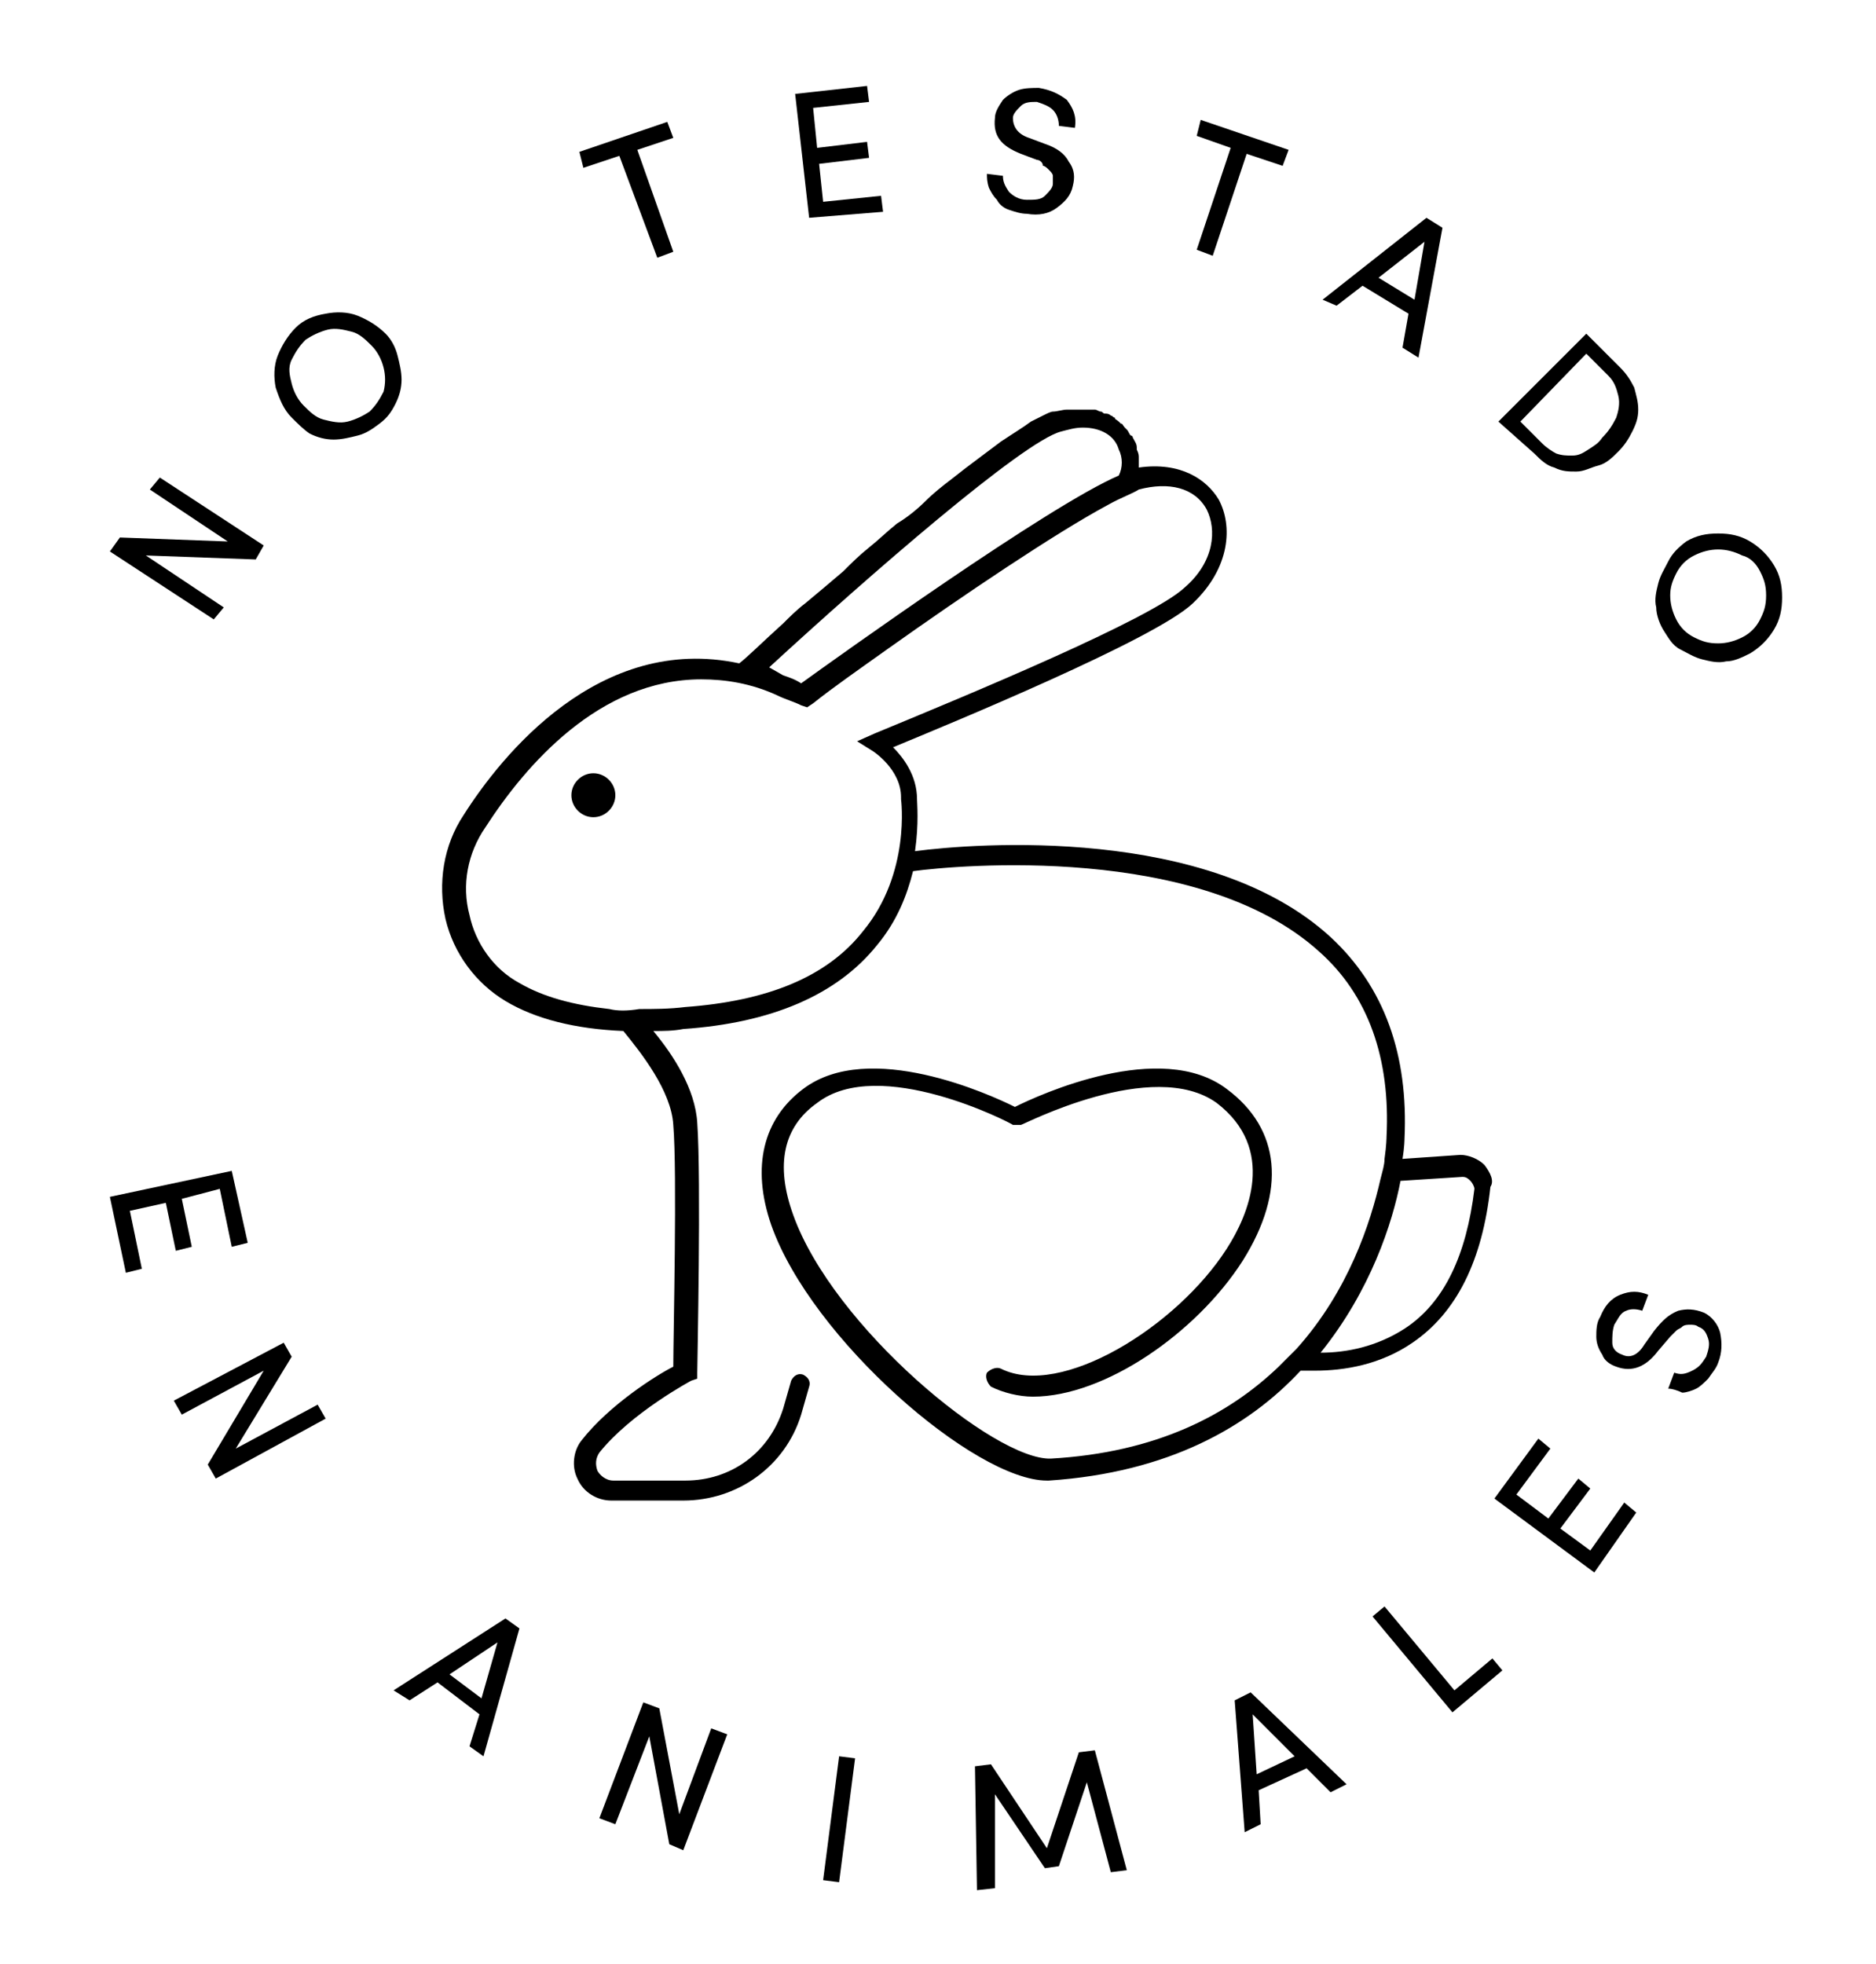 <svg xmlns="http://www.w3.org/2000/svg" xmlns:xlink="http://www.w3.org/1999/xlink" id="Capa_1" x="0px" y="0px" viewBox="0 0 93.9 98.3" style="enable-background:new 0 0 93.9 98.3;" xml:space="preserve"><g>	<path d="M10.7,31l-5.2-3.4L6,26.9l5.4,0.2l-3.9-2.6L8,23.9l5.2,3.4L12.8,28l-5.5-0.2l3.9,2.6L10.7,31z"></path>	<path d="M14.6,20.9c-0.4-0.4-0.6-0.9-0.8-1.5c-0.1-0.5-0.1-1.1,0.1-1.6c0.2-0.5,0.5-1,0.9-1.4c0.4-0.4,0.9-0.6,1.5-0.7  c0.5-0.1,1.1-0.1,1.6,0.1c0.5,0.2,1,0.5,1.4,0.9c0.3,0.3,0.5,0.7,0.6,1.1c0.1,0.4,0.2,0.8,0.2,1.2c0,0.4-0.1,0.8-0.3,1.2  s-0.4,0.7-0.8,1s-0.7,0.5-1.1,0.6c-0.4,0.1-0.8,0.2-1.2,0.2c-0.4,0-0.8-0.1-1.2-0.3C15.2,21.5,14.9,21.2,14.6,20.9z M14.6,19.2  c0.1,0.4,0.3,0.8,0.6,1.1c0.3,0.3,0.6,0.6,1,0.7c0.4,0.1,0.8,0.2,1.2,0.1c0.4-0.1,0.8-0.3,1.1-0.5c0.3-0.3,0.5-0.6,0.7-1  c0.1-0.4,0.1-0.8,0-1.2c-0.1-0.4-0.3-0.8-0.6-1.1c-0.3-0.3-0.6-0.6-1-0.7s-0.8-0.2-1.2-0.1c-0.4,0.1-0.8,0.3-1.1,0.5  c-0.3,0.3-0.5,0.6-0.7,1S14.5,18.8,14.6,19.2z"></path>	<path d="M29.2,8.4L29,7.6l4.4-1.5l0.3,0.8l-1.8,0.6l1.8,5.1l-0.8,0.3L31,7.8L29.2,8.4z"></path>	<path d="M40.5,10.9l-0.7-6.2l3.6-0.4l0.1,0.8l-2.8,0.3l0.2,2l2.5-0.3l0.1,0.8L41,8.2l0.2,1.9l2.9-0.3l0.1,0.8L40.5,10.9z"></path>	<path d="M49.4,8.7l0.8,0.1c0,0.3,0.1,0.5,0.3,0.8c0.2,0.2,0.5,0.4,0.9,0.4c0.4,0,0.7,0,0.9-0.2s0.4-0.4,0.4-0.6c0-0.2,0-0.3,0-0.4  s-0.1-0.2-0.2-0.3c-0.1-0.1-0.2-0.2-0.3-0.2C52.2,8.1,52,8,51.9,8l-0.8-0.3c-1-0.4-1.4-0.9-1.3-1.8c0-0.3,0.2-0.6,0.4-0.9  c0.2-0.2,0.5-0.4,0.8-0.5c0.3-0.1,0.7-0.1,1-0.1c0.6,0.1,1,0.3,1.4,0.6c0.3,0.4,0.5,0.8,0.4,1.4l-0.8-0.1c0-0.3-0.1-0.6-0.3-0.8  c-0.2-0.2-0.5-0.3-0.8-0.4c-0.3,0-0.6,0-0.8,0.2c-0.2,0.2-0.4,0.4-0.4,0.6c0,0.4,0.2,0.8,0.8,1l0.8,0.3c0.6,0.2,1,0.5,1.2,0.9  c0.3,0.4,0.3,0.8,0.2,1.2c-0.1,0.5-0.4,0.8-0.8,1.1c-0.4,0.3-0.9,0.4-1.5,0.3c-0.3,0-0.6-0.1-0.9-0.2c-0.3-0.1-0.5-0.3-0.6-0.5  c-0.2-0.2-0.3-0.4-0.4-0.6C49.4,9.1,49.4,8.9,49.4,8.7z"></path>	<path d="M59.9,6.8L60.1,6l4.4,1.5l-0.3,0.8l-1.8-0.6l-1.7,5.1l-0.8-0.3l1.7-5.1L59.9,6.8z"></path>	<path d="M66.2,15l5.2-4.1l0.8,0.5L71,17.9l-0.8-0.5l0.3-1.7l-2.3-1.4l-1.3,1L66.2,15z M69,13.9l1.8,1.1l0.5-2.9L69,13.9z"></path>	<path d="M75,21.1l4.4-4.4l1.7,1.7c0.3,0.3,0.5,0.6,0.7,1c0.1,0.4,0.2,0.7,0.2,1.1c0,0.4-0.1,0.7-0.3,1.1c-0.2,0.4-0.4,0.7-0.7,1  c-0.3,0.3-0.6,0.6-1,0.7s-0.7,0.3-1.1,0.3c-0.4,0-0.7,0-1.1-0.2c-0.4-0.1-0.7-0.4-1-0.7L75,21.1z M76.1,21.1l1.1,1.1  c0.2,0.2,0.5,0.4,0.7,0.5c0.3,0.1,0.5,0.1,0.8,0.1c0.3,0,0.5-0.1,0.8-0.3s0.5-0.3,0.7-0.6c0.3-0.3,0.5-0.6,0.7-1  c0.1-0.3,0.2-0.7,0.1-1.1c-0.1-0.4-0.2-0.7-0.5-1l-1.1-1.1L76.1,21.1z"></path>	<path d="M84.4,27.1c0.5-0.3,1-0.4,1.6-0.4c0.6,0,1.1,0.1,1.6,0.4c0.5,0.3,0.9,0.7,1.2,1.2c0.3,0.5,0.4,1,0.4,1.6  c0,0.6-0.1,1.1-0.4,1.6s-0.7,0.9-1.2,1.2c-0.4,0.2-0.8,0.4-1.2,0.4c-0.4,0.1-0.8,0-1.2-0.1c-0.4-0.1-0.7-0.3-1.1-0.5  s-0.6-0.6-0.8-0.9s-0.4-0.8-0.4-1.2c-0.1-0.4,0-0.8,0.1-1.2s0.3-0.7,0.5-1.1S84,27.4,84.4,27.1z M86,27.5c-0.4,0-0.8,0.1-1.2,0.3  c-0.4,0.2-0.7,0.5-0.9,0.9c-0.2,0.4-0.3,0.7-0.3,1.1c0,0.4,0.1,0.8,0.3,1.2c0.2,0.4,0.5,0.7,0.9,0.9c0.4,0.2,0.7,0.3,1.2,0.3  c0.4,0,0.8-0.1,1.2-0.3c0.4-0.2,0.7-0.5,0.9-0.9c0.2-0.4,0.3-0.7,0.3-1.2s-0.1-0.8-0.3-1.2c-0.2-0.4-0.5-0.7-0.9-0.8  C86.8,27.6,86.4,27.5,86,27.5z"></path></g><g>	<g>		<path d="M5.5,59.9l6.1-1.3l0.8,3.6l-0.8,0.2L11,59.5L9.1,60l0.5,2.4l-0.8,0.2l-0.5-2.4l-1.8,0.4l0.6,2.9l-0.8,0.2L5.5,59.9z"></path>		<path d="M8.7,70.1l5.5-2.9l0.4,0.7l-2.8,4.6l4.1-2.2l0.4,0.7L10.8,74l-0.4-0.7l2.8-4.7l-4.1,2.2L8.7,70.1z"></path>		<path d="M19.7,84.6l5.6-3.6l0.7,0.5l-1.8,6.4l-0.7-0.5l0.5-1.6l-2.1-1.6l-1.4,0.9L19.7,84.6z M22.5,83.8l1.6,1.2l0.8-2.8   L22.5,83.8z"></path>		<path d="M30,91l2.2-5.8l0.8,0.3l1,5.3l1.6-4.3l0.8,0.3l-2.2,5.8l-0.7-0.3l-1-5.4l-1.7,4.4L30,91z"></path>		<path d="M41.2,94.1l0.8-6.2l0.8,0.1L42,94.2L41.2,94.1z"></path>		<path d="M48.9,94.6l-0.1-6.2l0.8-0.1l2.8,4.2l1.6-4.8l0.8-0.1l1.6,6l-0.8,0.1l-1.2-4.5l-1.4,4.2l-0.7,0.1l-2.5-3.7l0,4.7   L48.9,94.6z"></path>		<path d="M62.3,91.7l-0.5-6.6l0.8-0.4l4.8,4.6l-0.8,0.4l-1.2-1.2L63,89.6l0.1,1.7L62.3,91.7z M62.9,88.8l1.9-0.9l-2.1-2.1   L62.9,88.8z"></path>		<path d="M72.7,85.7l-4-4.8l0.6-0.5l3.5,4.2l1.9-1.6l0.5,0.6L72.7,85.7z"></path>		<path d="M79.8,78.7l-5-3.7l2.2-3l0.6,0.5l-1.7,2.3l1.6,1.2l1.5-2l0.6,0.5l-1.5,2l1.5,1.1l1.7-2.4l0.6,0.5L79.8,78.7z"></path>		<path d="M83.5,69.5l0.3-0.8c0.3,0.1,0.5,0.1,0.9-0.1s0.5-0.4,0.7-0.7c0.1-0.3,0.2-0.6,0.1-0.9c-0.1-0.3-0.2-0.5-0.5-0.6   c-0.1-0.1-0.3-0.1-0.4-0.1s-0.3,0-0.4,0.1c-0.1,0.1-0.2,0.1-0.3,0.2c-0.1,0.1-0.2,0.2-0.3,0.3L83,67.6c-0.6,0.8-1.3,1.1-2.1,0.8   c-0.3-0.1-0.6-0.3-0.7-0.6c-0.2-0.3-0.3-0.6-0.3-0.9c0-0.3,0-0.7,0.2-1c0.2-0.5,0.5-0.9,1-1.1s0.9-0.2,1.4,0l-0.3,0.8   c-0.3-0.1-0.6-0.1-0.8,0c-0.3,0.1-0.4,0.4-0.6,0.7c-0.1,0.3-0.1,0.6-0.1,0.9s0.2,0.5,0.5,0.6c0.4,0.2,0.8,0,1.1-0.5l0.5-0.7   c0.4-0.5,0.7-0.8,1.2-1c0.4-0.1,0.8-0.1,1.3,0.1c0.4,0.2,0.7,0.6,0.8,1c0.1,0.5,0.1,1-0.1,1.5c-0.1,0.3-0.3,0.5-0.5,0.8   c-0.2,0.2-0.4,0.4-0.6,0.5s-0.5,0.2-0.7,0.2C84,69.6,83.7,69.5,83.5,69.5z"></path>	</g></g><g>	<path d="M74.3,58.3c-0.3-0.3-0.8-0.5-1.2-0.5L70.2,58c0.1-0.6,0.1-1,0.1-1c0.2-4.2-1-7.6-3.7-10.1c-6.1-5.6-17.8-4.7-20.8-4.3  c0.2-1.4,0.1-2.4,0.1-2.6c0-1.2-0.7-2.1-1.2-2.6c2.9-1.2,13.1-5.4,15-7.2s2-3.9,1.3-5.2c-0.6-1-1.9-1.9-4-1.6l0,0  c0-0.1,0-0.2,0-0.3s0-0.1,0-0.2c0-0.1,0-0.2-0.1-0.4v-0.1c0-0.2-0.1-0.3-0.2-0.5c0,0,0-0.1-0.1-0.1c-0.1-0.1-0.1-0.2-0.2-0.3  l-0.1-0.1c-0.1-0.1-0.1-0.2-0.2-0.2L56,21.1c-0.1-0.1-0.2-0.1-0.2-0.2c-0.1,0-0.1-0.1-0.2-0.1c-0.1-0.1-0.2-0.1-0.3-0.1  s-0.1-0.1-0.2-0.1c-0.1,0-0.2-0.1-0.3-0.1s-0.1,0-0.2,0c-0.1,0-0.3,0-0.4,0c-0.1,0-0.1,0-0.2,0l0,0c-0.1,0-0.3,0-0.4,0  c-0.1,0-0.1,0-0.2,0c-0.2,0-0.5,0.1-0.7,0.1c-0.1,0-0.3,0.1-0.5,0.2s-0.4,0.2-0.6,0.3c-0.4,0.3-0.9,0.6-1.5,1  c-0.4,0.3-0.8,0.6-1.2,0.9c-0.4,0.3-0.8,0.6-1.3,1c-0.4,0.3-0.9,0.7-1.3,1.1s-0.9,0.8-1.4,1.1c-0.5,0.4-0.9,0.8-1.4,1.2  s-0.9,0.8-1.3,1.2c-0.7,0.6-1.3,1.1-1.9,1.6c-0.4,0.3-0.8,0.7-1.1,1c-1,0.9-1.8,1.7-2.2,2c-7-1.5-11.9,4.6-13.8,7.6  c-1,1.5-1.3,3.4-0.9,5.2c0.4,1.7,1.5,3.2,3,4.1c1.5,0.9,3.5,1.4,5.9,1.5c0.9,1.1,2.4,3,2.5,4.7c0.2,2.4,0,10.5,0,12.1  c-0.8,0.4-3.2,1.9-4.6,3.7c-0.4,0.5-0.5,1.3-0.2,1.9c0.3,0.7,1,1.1,1.7,1.1h3.6c2.7,0,5.1-1.7,5.9-4.3l0.4-1.4  c0.1-0.3-0.1-0.5-0.3-0.6c-0.3-0.1-0.5,0.1-0.6,0.3l-0.4,1.4c-0.7,2.2-2.6,3.6-4.9,3.6h-3.6c-0.4,0-0.7-0.3-0.8-0.5  c-0.1-0.3-0.1-0.6,0.1-0.9c1.6-2,4.6-3.6,4.6-3.6l0.3-0.1v-0.3c0-0.4,0.2-9.7,0-12.5c-0.1-1.7-1.2-3.4-2.2-4.6c0.5,0,1,0,1.5-0.1  c4.4-0.3,7.7-1.7,9.7-4.2c1-1.2,1.5-2.5,1.8-3.7c2.2-0.3,14.3-1.4,20.3,4c2.5,2.2,3.6,5.4,3.4,9.3c0,0,0,0.4-0.1,1.1  c0,0.3-0.1,0.6-0.2,1c-0.5,2.2-1.6,5.6-4.2,8.5c-0.3,0.3-0.6,0.6-0.9,0.9c-2.5,2.4-6.1,4.3-11.4,4.6c-2.8,0.1-10.9-6.6-12.9-12.2  c-0.9-2.5-0.5-4.4,1.2-5.6c3.1-2.4,9.7,1,9.8,1.1l0,0h0.1h0.1H51h0.1l0,0c0.1,0,6.6-3.4,9.8-1.1c3,2.3,1.6,5.6,0.5,7.3  c-2.5,3.9-8.3,7.5-11.3,6c-0.2-0.1-0.5,0-0.7,0.2c-0.1,0.2,0,0.5,0.2,0.7c0.6,0.3,1.4,0.5,2.1,0.5c3.6,0,8.2-3.2,10.5-6.8  c2.2-3.5,1.9-6.6-0.8-8.6c-3.3-2.5-9.4,0.3-10.6,0.9c-1.2-0.6-7.3-3.4-10.6-0.9c-2,1.5-2.6,3.9-1.6,6.8c2,5.7,10.2,12.8,13.8,12.8  c0,0,0,0,0.1,0l0,0l0,0c6-0.4,10-2.7,12.6-5.5c0.2,0,0.5,0,0.7,0c1.5,0,3.3-0.3,4.9-1.4c2.2-1.5,3.5-4.1,3.9-7.8  C74.8,59.1,74.6,58.7,74.3,58.3z M30.5,50.5c-1.8-0.2-3.3-0.6-4.5-1.3c-1.3-0.7-2.2-2-2.5-3.4c-0.4-1.5-0.1-3.1,0.8-4.4  c2-3.1,5.7-7.4,10.8-7.4c1.2,0,2.5,0.2,3.8,0.8c0.4,0.2,0.8,0.3,1.2,0.5l0.3,0.1l0.3-0.2c1-0.8,2.3-1.7,3.7-2.7  c3.8-2.7,8.4-5.8,11-7.2c0.7-0.4,1.3-0.6,1.6-0.8l0,0l0,0c1.5-0.4,2.8-0.1,3.4,1c0.5,1,0.4,2.6-1.1,3.9c-1.7,1.6-10.9,5.4-15.5,7.3  l-0.9,0.4l0.8,0.5c0,0,1.4,0.9,1.4,2.3V40c0,0,0.5,3.7-1.9,6.6c-1.8,2.3-4.8,3.5-8.9,3.8c-0.8,0.1-1.6,0.1-2.3,0.1  C31.4,50.6,30.9,50.6,30.5,50.5z M38.5,33.4c5-4.6,12.7-11.3,14.6-11.8c0.4-0.1,0.7-0.2,1.1-0.2c0.9,0,1.6,0.4,1.8,1.1  c0.2,0.4,0.2,0.9,0,1.3c-3.5,1.5-14.1,9.1-15.9,10.4c-0.3-0.2-0.6-0.3-0.9-0.4L38.5,33.4z M70.3,66.5c-1.4,0.9-2.9,1.2-4.2,1.2  c2.5-3.1,3.6-6.5,4-8.6l3.1-0.2c0.2,0,0.3,0.1,0.4,0.2c0.1,0.1,0.2,0.3,0.2,0.4C73.4,62.8,72.3,65.2,70.3,66.5z"></path>	<path d="M29.7,40.9L29.7,40.9c-0.6,0-1.1-0.5-1.1-1.1l0,0c0-0.6,0.5-1.1,1.1-1.1l0,0c0.6,0,1.1,0.5,1.1,1.1l0,0  C30.8,40.4,30.3,40.9,29.7,40.9z"></path></g></svg>